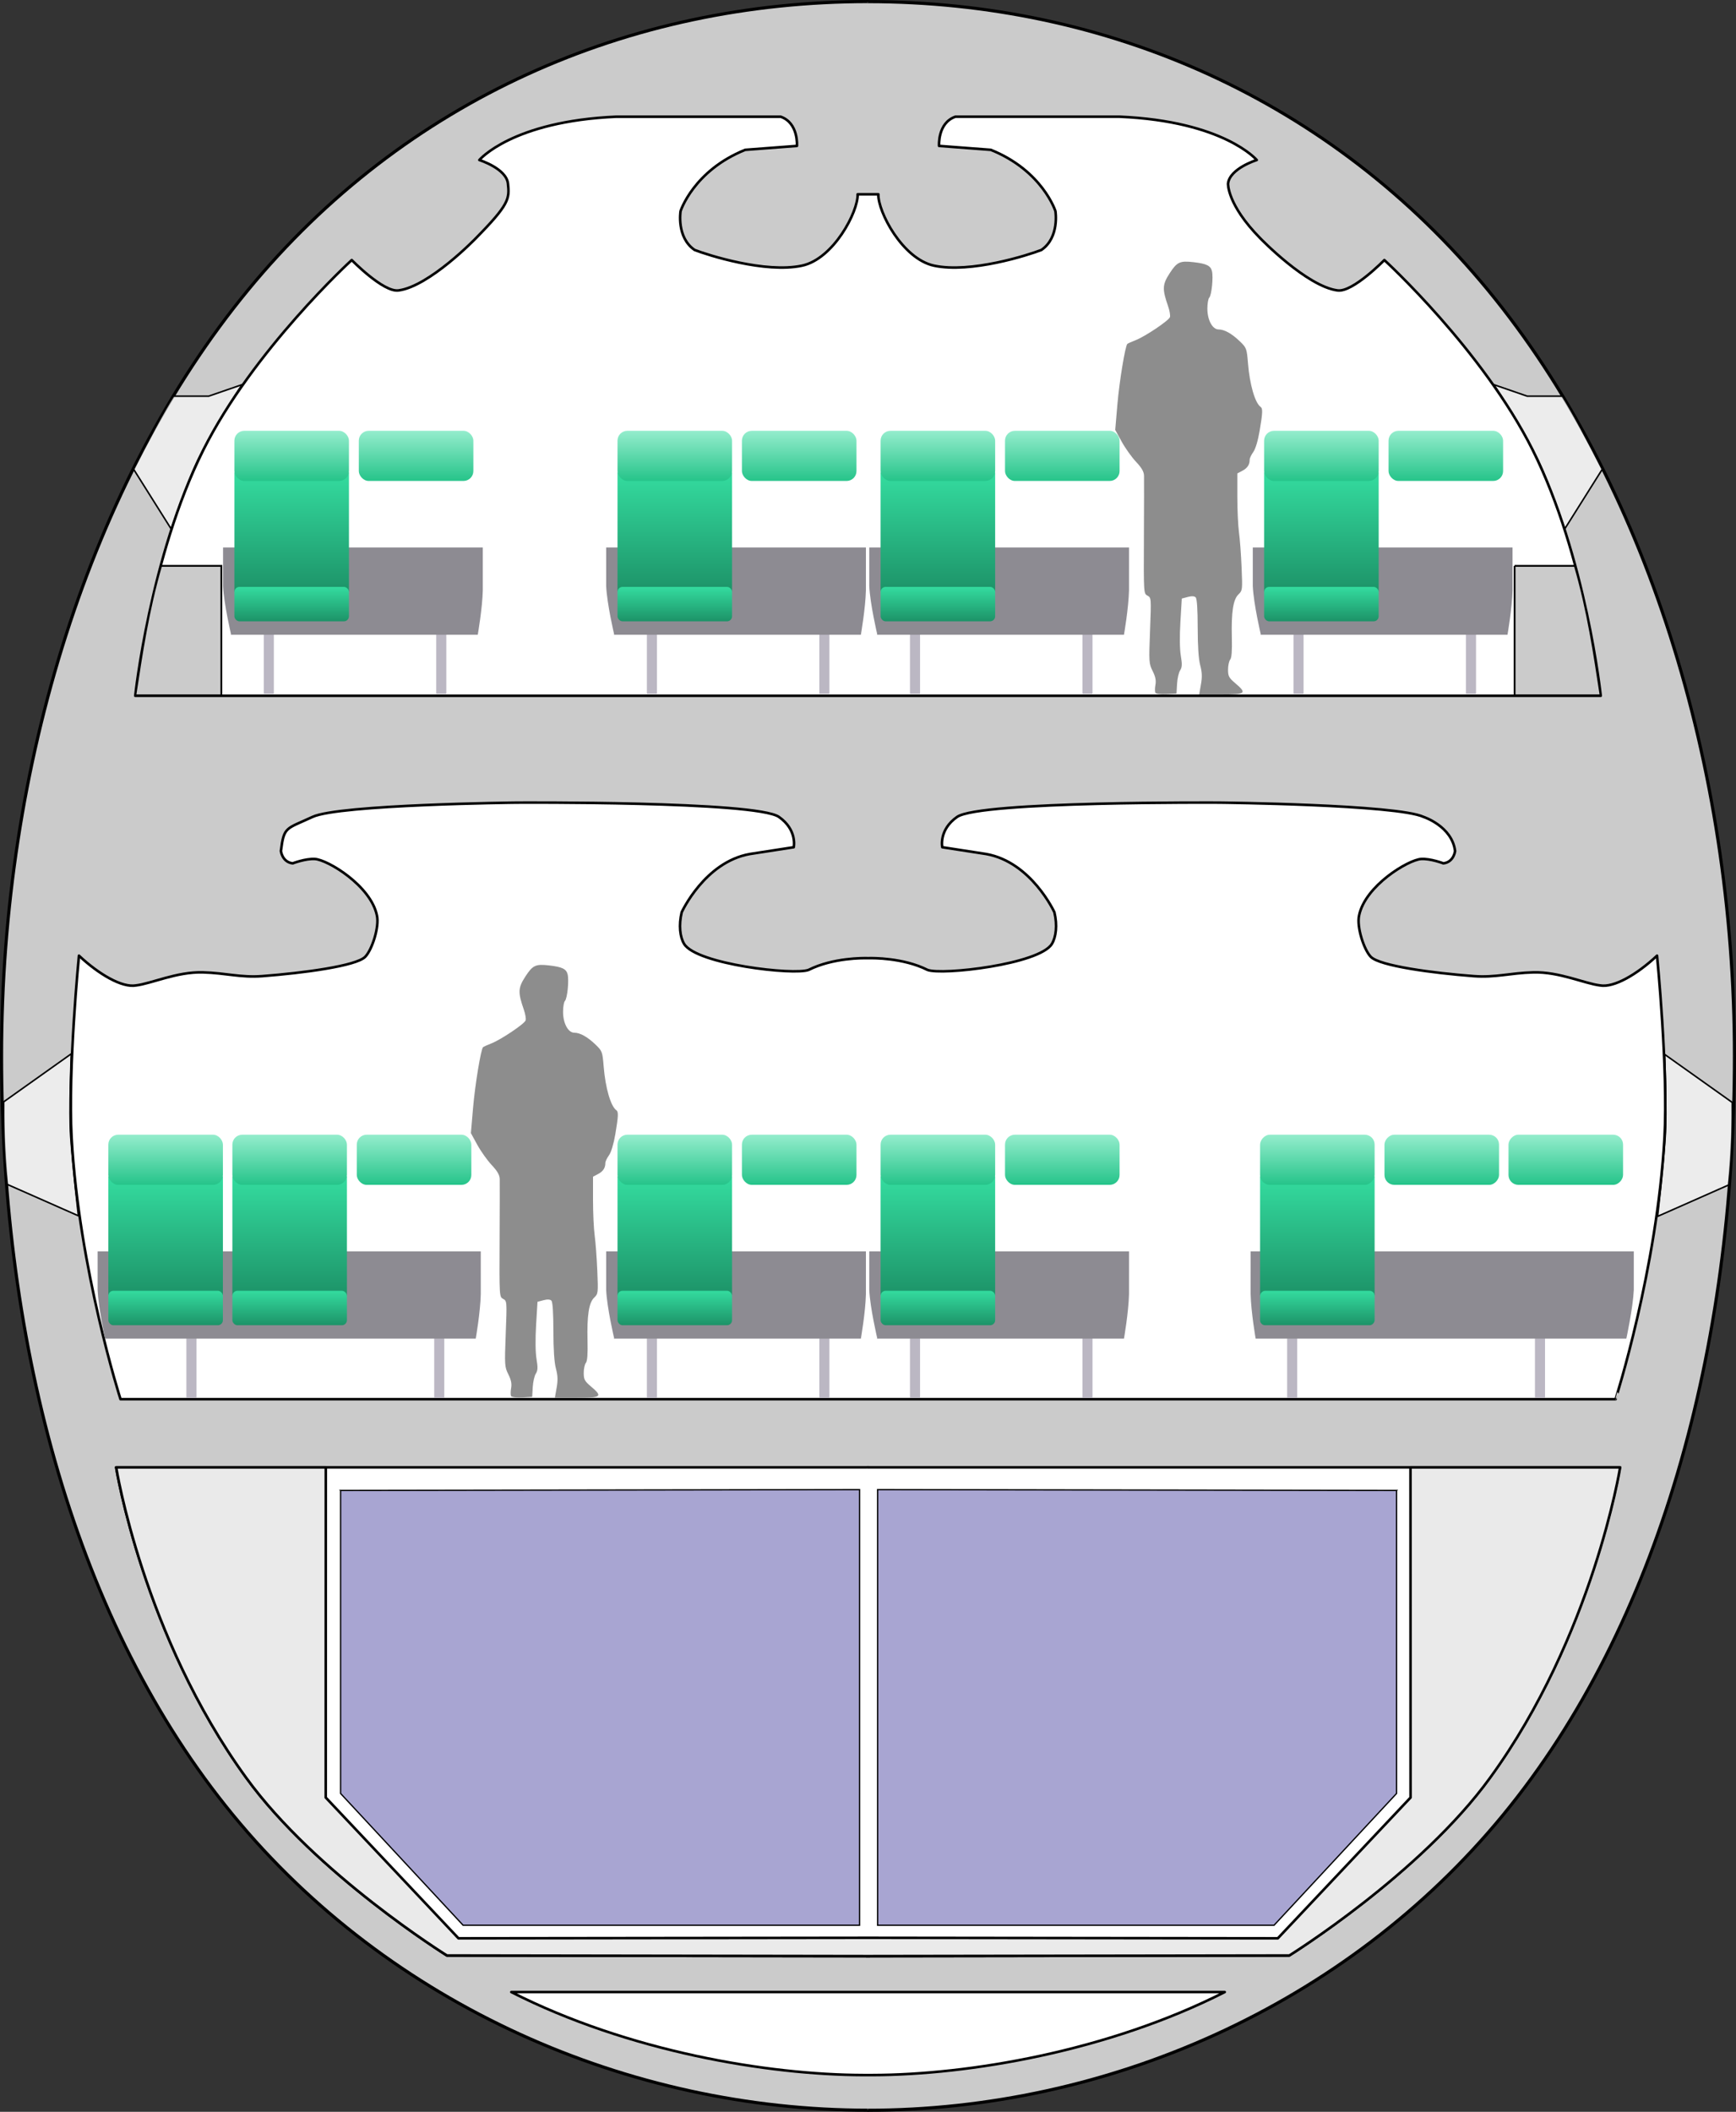 <svg xmlns="http://www.w3.org/2000/svg" xmlns:xlink="http://www.w3.org/1999/xlink" viewBox="0 0 676.41 822.71" version="1.0"><rect x="0" y="0" width="676.41" height="822.71" fill="#333333" stroke="none"/><defs><linearGradient id="a"><stop stop-color="#34dc9f" offset="0"/><stop stop-color="#1d9368" offset="1"/></linearGradient><linearGradient id="e" y2="521.36" xlink:href="#a" gradientUnits="userSpaceOnUse" x2="263.97" gradientTransform="matrix(1.022 0 0 3.78 -430.73 -1983.8)" y1="496.93" x1="263.97"/><linearGradient id="f" y2="521.36" xlink:href="#a" gradientUnits="userSpaceOnUse" x2="263.97" gradientTransform="matrix(1.022 0 0 1.093 -430.73 -559.98)" y1="496.93" x1="263.97"/><linearGradient id="g" y2="521.36" gradientUnits="userSpaceOnUse" x2="263.97" gradientTransform="matrix(1.022 0 0 1.593 -430.73 -929.6)" y1="496.93" x1="263.97"><stop stop-color="#95edcd" offset="0"/><stop stop-color="#26c48a" offset="1"/></linearGradient></defs><g transform="matrix(.502 0 0 .502 194.38 237.01)"><path id="b" stroke-linejoin="round" d="M286.8 1165.5c-185.69 0-371.4-81-493.17-229.12C-328.15 788.28-386 573.13-386 347.3c0-225.82 69.37-446.04 191.14-594.13 121.78-148.1 295.97-224.08 481.66-224.08" stroke="#000" stroke-width="2.427" fill="#cbcbcb"/><use xlink:href="#b" transform="matrix(-1 0 0 1 573.01 .037)" height="1730" width="1425"/></g><path stroke-linejoin="round" d="M338.72 571.64H45.25s10.55 65.7 50.68 120.91c27.15 37.5 78.2 69.27 78.2 69.27l164.83.24M199.23 776.06c45.65 23.17 99.9 32.25 137.26 32.34 1.16 0 2.3.02 3.43 0 37.36-.09 91.64-9.17 137.28-32.34H199.23z" fill-rule="evenodd" stroke="#000" stroke-width="1.004" fill="#fff"/><path stroke-linejoin="round" d="M337.695 571.64h293.46s-10.54 65.7-50.68 120.91c-27.15 37.5-78.19 69.27-78.19 69.27l-164.84.24" fill-rule="evenodd" stroke="#000" stroke-width="1.004" fill="#fff"/><g stroke-linejoin="round" fill-rule="evenodd" stroke="#000" stroke-width="1.2" fill="#fff"><path fill-opacity=".641" d="M52.048 182.779l14.683 23.353s6.245-18.96 11.33-28.785c5.673-11.631 16.3-27.514 16.3-27.514L81.3 154.34H67.54c-3.7 5.778-10.285 18.152-15.491 28.438zM624.318 182.779l-14.684 23.354s-6.244-18.96-11.33-28.786c-5.672-11.631-16.3-27.514-16.3-27.514l13.062 4.508h13.76c3.695 5.778 10.286 18.152 15.492 28.438z" stroke-width=".602"/><path fill-opacity=".631" d="M648.605 410.762l26.355 18.73c0 6.707.2 18.268-1.406 32.138l-27.71 12.254s2.058-17.816 2.961-30.753c.703-9.708-.2-32.369-.2-32.369zM27.781 410.531l-26.36 18.73c0 6.702-.23 18.263 1.386 32.138l27.75 12.254s-2.083-17.816-3.007-30.753c-.692-9.708.231-32.369.231-32.369z" stroke-width=".602"/></g><g transform="translate(374.32 433.49)"><path stroke-linejoin="round" d="M-329.054 138.16s10.52 65.69 50.654 120.91c27.15 37.49 78.22 69.25 78.22 69.25l163.44.25h1.37l163.44-.25s51.07-31.76 78.22-69.25c40.14-55.22 50.66-120.91 50.66-120.91h-81.69l.03 128.63-51.72 54.84-159.06-.19h-1.13l-159.06.19-51.72-54.84.03-128.63h-81.684z" fill-rule="evenodd" stroke="#000" stroke-width="1.004" fill="#eaeaea"/><path id="c" d="M-241.62 147.16V265.2l47.74 51.34h154.47l-.001-169.71-202.21.33z" fill-rule="evenodd" stroke="#000" stroke-width=".502" fill="#a8a5d2"/><use xlink:href="#c" transform="matrix(-1 0 0 1 -71.784 0)" height="1730" width="1425"/></g><path stroke-linejoin="round" d="M201.17 312.68s-69.03.74-79.4 5.57-11.11 3.62-12.32 13.28c0 0 .49 4.33 4.6 4.81 0 0 5.06-1.93 8.68-1.69 5.03.34 21.72 10.39 24.13 21.97 1.02 4.53-1.94 13.5-4.59 16.16-3.55 3.55-24.14 6.29-40.07 7.5-8.45.64-14.22-1.23-23.152-1.47-10.133-.28-20.03 4.37-26.063 5.09-5.429.97-14.496-4.35-22.219-11.59 0 0-4.323 44.17-2.875 70.72 2.865 51.62 19.063 102.06 19.063 102.06h582.54c-.01 0 16.19-50.44 19.06-102.06 1.45-26.55-2.91-70.72-2.91-70.72-7.72 7.24-16.76 12.56-22.19 11.59-6.03-.72-15.93-5.37-26.06-5.09-8.93.24-14.73 2.11-23.19 1.47-15.92-1.21-36.51-3.95-40.06-7.5-2.65-2.66-5.61-11.63-4.59-16.16 2.41-11.58 19.13-21.63 24.15-21.97 3.62-.24 8.69 1.69 8.69 1.69 4.1-.48 4.56-4.81 4.56-4.81-1.2-9.66-12.28-13.28-12.28-13.28-10.37-4.83-79.4-5.57-79.4-5.57s-93.43-.62-102.35 5.57c-7.24 5.06-5.78 11.81-5.78 11.81l17.13 2.65c17.61 3.14 26.56 22.69 26.56 22.69 1.21 5.07.63 9.67-.97 12.31-4.83 7.97-43.01 12.33-48.5 10.13-9.53-4.77-21.44-4.6-22.87-4.56h-.54c-1.42-.04-13.33-.21-22.87 4.56-5.49 2.2-43.71-2.16-48.53-10.13-1.6-2.64-2.15-7.24-.94-12.31 0 0 8.91-19.55 26.53-22.69l17.13-2.65s1.46-6.75-5.78-11.81c-8.92-6.19-102.32-5.57-102.32-5.57z" fill-rule="evenodd" stroke="#000" stroke-width="1.004" fill="#fff"/><g transform="matrix(.502 0 0 .502 343.654 511.235)"><path fill="#bbb7c3" d="M-182.48 13.95h7.817v52.436h-7.817z"/><use xlink:href="#d" transform="translate(133.86)" height="1730" width="1425"/><path d="M-207.89 20.138s-5.54-23.45-6.19-37.454V-47.28h201.61l-.004 33.22c-.326 14.005-3.909 34.524-3.909 34.524h-191.83" fill="#8d8b92" fill-rule="evenodd"/></g><g transform="matrix(.502 0 0 .502 343.654 511.235)"><path fill="url(#e)" d="M-205.28-105.42h88.914v92.333h-88.914z"/><rect ry="3.908" height="26.707" width="88.914" y="-16.665" x="-205.28" fill="url(#f)"/><rect ry="7.654" height="38.92" width="88.914" y="-137.82" x="-205.28" fill="url(#g)"/><use xlink:href="#h" transform="translate(96.567)" height="1730" width="1425"/></g><g transform="matrix(.502 0 0 .502 446.166 511.235)"><path fill="#bbb7c3" d="M-182.48 13.95h7.817v52.436h-7.817z"/><use xlink:href="#d" transform="translate(133.86)" height="1730" width="1425"/><path d="M-207.89 20.138s-5.54-23.45-6.19-37.454V-47.28h201.61l-.004 33.22c-.326 14.005-3.909 34.524-3.909 34.524h-191.83" fill="#8d8b92" fill-rule="evenodd"/></g><g transform="matrix(.502 0 0 .502 446.166 511.235)"><path fill="url(#e)" d="M-205.28-105.42h88.914v92.333h-88.914z"/><rect ry="3.908" height="26.707" width="88.914" y="-16.665" x="-205.28" fill="url(#f)"/><rect ry="7.654" height="38.92" width="88.914" y="-137.82" x="-205.28" fill="url(#g)"/><use xlink:href="#h" transform="translate(96.567)" height="1730" width="1425"/></g><g transform="matrix(.502 0 0 .502 194.38 237.01)"><path fill="#bbb7c3" d="M-242.55 560.22h7.817v52.436h-7.817z"/><use xlink:href="#d" transform="translate(132.29 546.27)" height="1730" width="1425"/><path d="M-305.72 566.41s-5.08-23.45-5.73-37.46v-29.96h297.4l.004 33.22c-.325 14-3.908 34.52-3.908 34.52h-287.64" fill="#8d8b92" fill-rule="evenodd"/></g><g transform="matrix(.502 0 0 .502 194.38 237.01)"><g transform="translate(-1.571 546.27)"><path fill="url(#e)" d="M-205.28-105.42h88.914v92.333h-88.914z"/><rect ry="3.908" height="26.707" width="88.914" y="-16.665" x="-205.28" fill="url(#f)"/><rect ry="7.654" height="38.92" width="88.914" y="-137.82" x="-205.28" fill="url(#g)"/></g><use xlink:href="#h" transform="translate(94.996 546.27)" height="1730" width="1425"/><g transform="translate(-97.836 546.27)"><path fill="url(#e)" d="M-205.28-105.42h88.914v92.333h-88.914z"/><rect ry="3.908" height="26.707" width="88.914" y="-16.665" x="-205.28" fill="url(#f)"/><rect ry="7.654" height="38.92" width="88.914" y="-137.82" x="-205.28" fill="url(#g)"/></g></g><g><g transform="matrix(-.502 0 0 .502 480.24 237.01)"><path fill="#bbb7c3" d="M-242.55 560.22h7.817v52.436h-7.817z"/><use xlink:href="#d" transform="translate(132.29 546.27)" height="1730" width="1425"/><path d="M-305.72 566.41s-5.08-23.45-5.73-37.46v-29.96h297.4l.004 33.22c-.325 14-3.908 34.52-3.908 34.52h-287.64" fill="#8d8b92" fill-rule="evenodd"/></g><g transform="matrix(-.502 0 0 .502 480.24 237.01)"><g transform="translate(-1.571 546.27)"><path fill="url(#e)" d="M-205.28-105.42h88.914v92.333h-88.914z"/><rect ry="3.908" height="26.707" width="88.914" y="-16.665" x="-205.28" fill="url(#f)"/><rect ry="7.654" height="38.92" width="88.914" y="-137.82" x="-205.28" fill="url(#g)"/></g><use xlink:href="#h" transform="translate(94.996 546.27)" height="1730" width="1425"/><g transform="translate(-97.836 546.27)"><path fill="url(#e)" d="M-205.28-105.42h88.914v92.333h-88.914z"/><rect ry="3.908" height="26.707" width="88.914" y="-16.665" x="-205.28" fill="url(#f)"/><rect ry="7.654" height="38.92" width="88.914" y="-137.82" x="-205.28" fill="url(#g)"/></g></g></g><path d="M199.15 543.9c-.24-.4-.24-1.79 0-3.1.31-1.72.02-3.19-1.08-5.39-1.45-2.914-1.49-3.501-1.02-15.795.49-12.642.48-12.778-1-13.585-1.49-.813-1.49-.896-1.39-22.661.06-12.014.08-22.83.05-24.034-.04-1.597-.89-3.076-3.13-5.465-1.69-1.801-4.21-5.334-5.59-7.851l-2.51-4.576.85-9.928c.77-8.934 3.03-22.69 3.88-23.553.18-.185 1.63-.841 3.21-1.457 3.7-1.433 12.85-7.57 13.38-8.967.22-.587-.1-2.511-.72-4.275-2.32-6.688-2.24-8.406.6-12.795 2.87-4.435 3.99-4.963 9.26-4.364 5.07.576 6.71 1.365 7.23 3.479.59 2.397-.12 9.41-1.06 10.363-.4.407-.72 2.333-.72 4.279 0 4.414 1.98 8.093 4.35 8.093 2.28 0 5.16 1.608 8.3 4.629 2.61 2.514 2.7 2.778 3.18 8.616.67 8.276 2.76 15.458 4.93 16.947.87.596.79 2.31-.4 9.356-.65 3.79-1.62 7.034-2.47 8.205-.77 1.066-1.41 2.397-1.41 2.96 0 1.967-.87 3.299-2.83 4.333l-1.98 1.043v9.132c0 5.022.29 11.24.65 13.82.35 2.579.81 8.729 1.02 13.667.36 8.734.33 9.02-1.23 10.51-2.06 1.978-2.82 6.926-2.58 16.807.13 5.17-.07 7.894-.64 8.595-.46.565-.84 2.329-.84 3.922 0 2.54.35 3.19 2.84 5.3 4.67 3.95 4.1 4.39-5.62 4.39h-8.47l.69-3.88c.52-2.98.46-4.75-.28-7.537-.64-2.4-.97-7.401-.98-14.644-.01-7.133-.28-11.274-.78-11.781-.51-.521-1.53-.577-3.09-.168l-2.32.614-.55 9.065c-.33 5.64-.27 10.64.17 13.234.56 3.347.5 4.467-.28 5.697-.54.84-1.08 3.22-1.2 5.29l-.21 3.76-3.89.21c-2.15.12-4.08-.11-4.32-.51z" fill="#8d8d8d"/><g><path stroke-linejoin="round" d="M240.2 45.464c-40.74 1.752-53.43 16.876-53.43 16.876s10.5 3.27 11.15 9.19.46 8.1-12.47 21.25c0 0-18.17 18.84-30.22 20.37-5.9.75-18.18-11.84-18.18-11.84s-38.35 35.04-57.846 74.03c-20.727 41.45-26.5 95.72-26.5 95.72h571s-5.77-54.27-26.5-95.72c-19.49-38.99-57.81-74.03-57.81-74.03s-12.28 12.59-18.19 11.84c-12.04-1.53-30.21-20.37-30.21-20.37-12.93-13.15-12.5-21.25-12.5-21.25.65-5.92 11.18-9.19 11.18-9.19s-12.72-15.124-53.47-16.876h-63.93c-7.01 2.409-6.38 11.375-6.38 11.375l20.16 1.535c20.15 8.1 25.18 23.88 25.18 23.88s1.69 10.22-5.46 15.12c-5.04 1.97-27.57 9.19-41.85 6.12-12.26-2.62-21.9-21.02-21.69-27.81h-8.06c.22 6.79-9.42 25.19-21.68 27.81-14.28 3.07-36.81-4.15-41.85-6.12-7.16-4.9-5.47-15.12-5.47-15.12s5.04-15.78 25.19-23.88l20.16-1.531s.66-8.966-6.35-11.375h-63.97z" fill-rule="evenodd" stroke="#000" stroke-width="1.004" fill="#fff"/><g transform="matrix(.502 0 0 .502 194.38 237.01)"><path id="d" fill="#bbb7c3" d="M-182.48 13.95h7.817v52.436h-7.817z"/><use xlink:href="#d" transform="translate(133.86)" height="1730" width="1425"/><path d="M-207.89 20.138s-5.54-23.45-6.19-37.454V-47.28h201.61l-.004 33.22c-.326 14.005-3.909 34.524-3.909 34.524h-191.83" fill="#8d8b92" fill-rule="evenodd"/></g><g transform="matrix(.502 0 0 .502 194.38 237.01)"><g id="h"><path fill="url(#e)" d="M-205.28-105.42h88.914v92.333h-88.914z"/><rect ry="3.908" height="26.707" width="88.914" y="-16.665" x="-205.28" fill="url(#f)"/><rect ry="7.654" height="38.92" width="88.914" y="-137.82" x="-205.28" fill="url(#g)"/></g><use xlink:href="#h" transform="translate(96.567)" height="1730" width="1425"/></g><g transform="matrix(.502 0 0 .502 343.654 237.01)"><path fill="#bbb7c3" d="M-182.48 13.95h7.817v52.436h-7.817z"/><use xlink:href="#d" transform="translate(133.86)" height="1730" width="1425"/><path d="M-207.89 20.138s-5.54-23.45-6.19-37.454V-47.28h201.61l-.004 33.22c-.326 14.005-3.909 34.524-3.909 34.524h-191.83" fill="#8d8b92" fill-rule="evenodd"/></g><g transform="matrix(.502 0 0 .502 343.654 237.01)"><path fill="url(#e)" d="M-205.28-105.42h88.914v92.333h-88.914z"/><rect ry="3.908" height="26.707" width="88.914" y="-16.665" x="-205.28" fill="url(#f)"/><rect ry="7.654" height="38.92" width="88.914" y="-137.82" x="-205.28" fill="url(#g)"/><use xlink:href="#h" transform="translate(96.567)" height="1730" width="1425"/></g><g transform="matrix(.502 0 0 .502 446.166 237.01)"><path fill="#bbb7c3" d="M-182.48 13.95h7.817v52.436h-7.817z"/><use xlink:href="#d" transform="translate(133.86)" height="1730" width="1425"/><path d="M-207.89 20.138s-5.54-23.45-6.19-37.454V-47.28h201.61l-.004 33.22c-.326 14.005-3.909 34.524-3.909 34.524h-191.83" fill="#8d8b92" fill-rule="evenodd"/></g><g transform="matrix(.502 0 0 .502 446.166 237.01)"><path fill="url(#e)" d="M-205.28-105.42h88.914v92.333h-88.914z"/><rect ry="3.908" height="26.707" width="88.914" y="-16.665" x="-205.28" fill="url(#f)"/><rect ry="7.654" height="38.92" width="88.914" y="-137.82" x="-205.28" fill="url(#g)"/><use xlink:href="#h" transform="translate(96.567)" height="1730" width="1425"/></g><g transform="matrix(.502 0 0 .502 595.6 237.01)"><path fill="#bbb7c3" d="M-182.48 13.95h7.817v52.436h-7.817z"/><use xlink:href="#d" transform="translate(133.86)" height="1730" width="1425"/><path d="M-207.89 20.138s-5.54-23.45-6.19-37.454V-47.28h201.61l-.004 33.22c-.326 14.005-3.909 34.524-3.909 34.524h-191.83" fill="#8d8b92" fill-rule="evenodd"/></g><g transform="matrix(.502 0 0 .502 595.6 237.01)"><path fill="url(#e)" d="M-205.28-105.42h88.914v92.333h-88.914z"/><rect ry="3.908" height="26.707" width="88.914" y="-16.665" x="-205.28" fill="url(#f)"/><rect ry="7.654" height="38.92" width="88.914" y="-137.82" x="-205.28" fill="url(#g)"/><use xlink:href="#h" transform="translate(96.567)" height="1730" width="1425"/></g><path d="M450.195 269.92c-.24-.4-.241-1.79-.001-3.09.318-1.73.024-3.2-1.076-5.4-1.456-2.91-1.493-3.5-1.018-15.79.49-12.65.48-12.78-1-13.59-1.489-.81-1.494-.89-1.393-22.66.056-12.01.077-22.83.048-24.03-.038-1.6-.885-3.08-3.129-5.47-1.692-1.8-4.206-5.33-5.585-7.85l-2.509-4.57.849-9.93c.764-8.94 3.025-22.69 3.872-23.56.182-.18 1.63-.84 3.218-1.45 3.696-1.44 12.847-7.57 13.372-8.97.221-.59-.1-2.51-.713-4.27-2.326-6.69-2.246-8.41.595-12.8 2.87-4.43 3.991-4.96 9.266-4.36 5.07.57 6.71 1.36 7.231 3.48.589 2.39-.129 9.41-1.062 10.36-.4.41-.725 2.33-.724 4.28.003 4.41 1.979 8.09 4.344 8.09 2.29 0 5.17 1.61 8.3 4.63 2.61 2.51 2.71 2.78 3.19 8.62.67 8.27 2.76 15.45 4.93 16.94.86.6.79 2.31-.41 9.36-.64 3.79-1.62 7.03-2.46 8.2-.78 1.07-1.41 2.4-1.41 2.96 0 1.97-.87 3.3-2.83 4.34l-1.98 1.04v9.13c0 5.02.29 11.24.64 13.82.36 2.58.82 8.73 1.02 13.67.37 8.73.34 9.02-1.22 10.51-2.07 1.98-2.82 6.92-2.58 16.81.13 5.16-.07 7.89-.64 8.59-.46.57-.84 2.33-.84 3.92 0 2.54.35 3.19 2.84 5.3 4.66 3.95 4.1 4.4-5.63 4.4h-8.467l.691-3.89c.528-2.97.462-4.75-.278-7.53-.638-2.4-.972-7.41-.98-14.65-.007-7.13-.28-11.27-.776-11.78-.511-.52-1.538-.58-3.091-.17l-2.327.62-.541 9.06c-.337 5.64-.276 10.64.161 13.24.565 3.34.51 4.46-.278 5.69-.54.84-1.076 3.22-1.192 5.29l-.21 3.77-3.89.2c-2.158.12-4.084-.11-4.327-.51z" fill="#8d8d8d"/><path d="M86.25 220.45H62.76c-5.18 17.84-7.6 34.66-10.02 50.43h33.51v-50.43zM590.14 220.45h23.49c5.19 17.84 7.6 34.66 10.02 50.43h-33.51v-50.43z" fill-rule="evenodd" stroke="#000" stroke-width=".7" fill="#cbcbcb"/></g></svg>